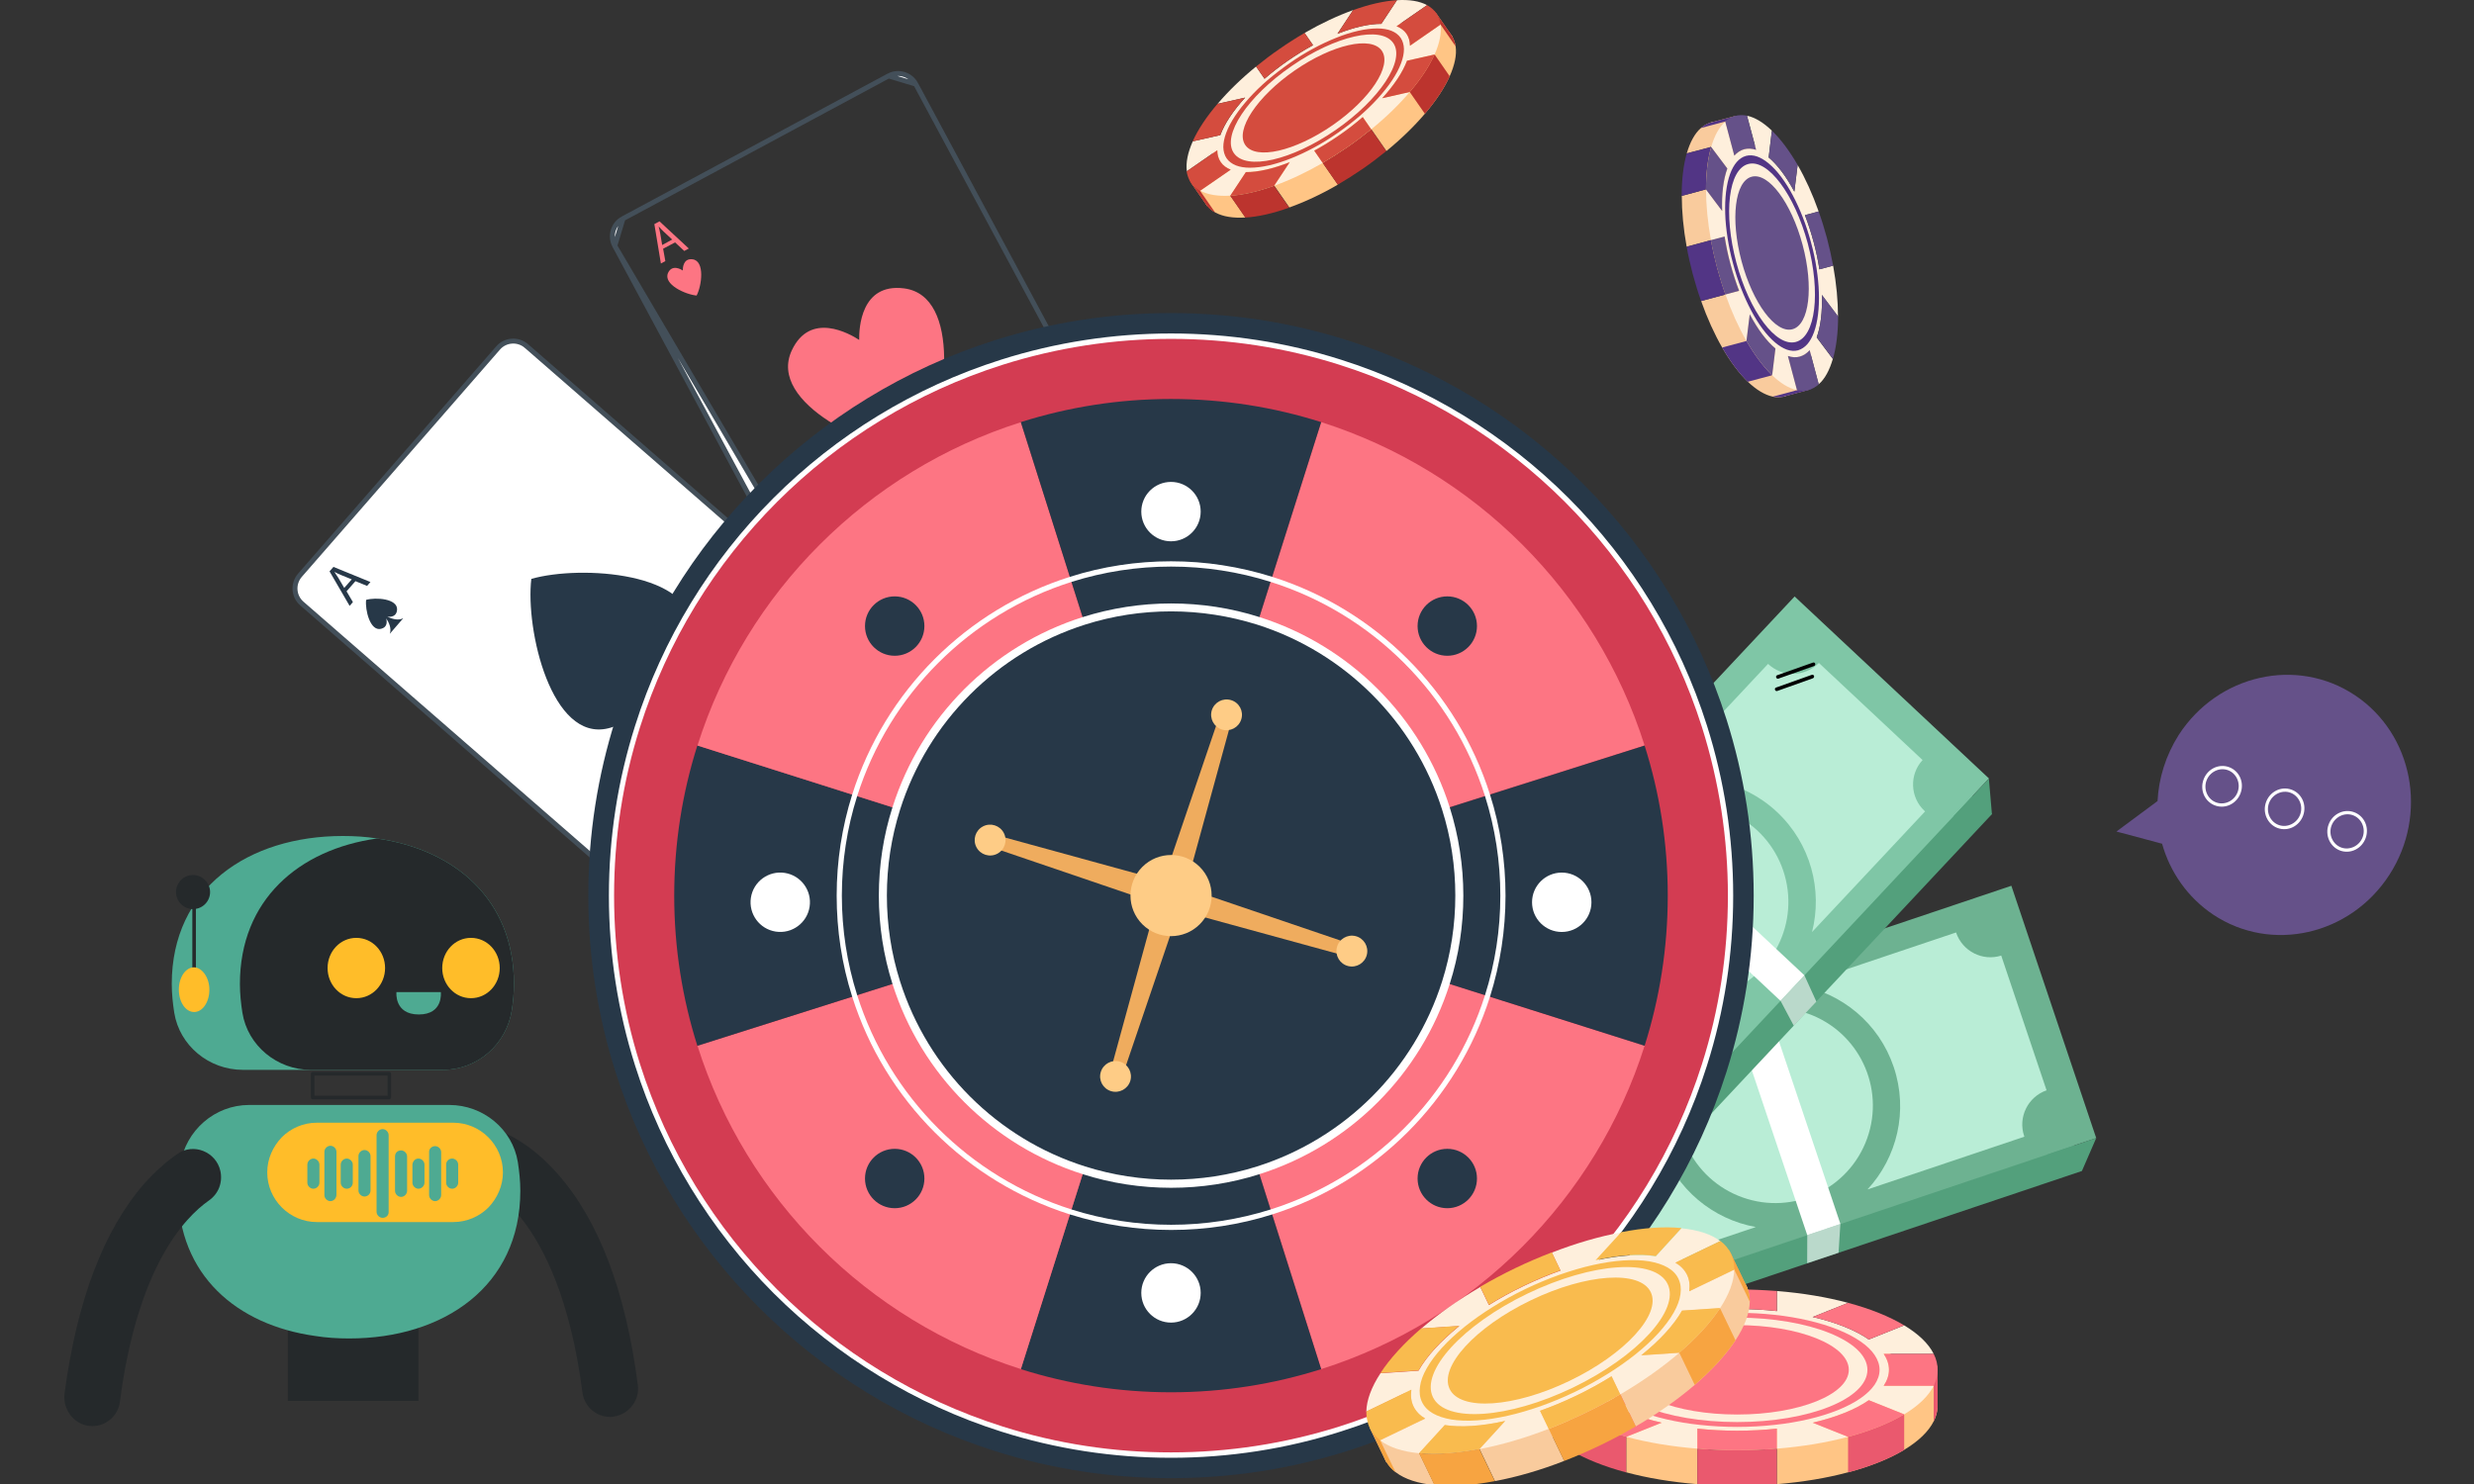 <svg width="500" height="300" viewBox="0 0 500 300" fill="none" xmlns="http://www.w3.org/2000/svg">
<rect x="0" y="0" width="500" height="300" fill="#333333" stroke="none"/>
<g clip-path="url(#clip0_1637_2017)">
<path d="M296.023 221.898L313.172 272.898L420.761 236.722L403.612 185.721L296.023 221.898Z" fill="#53A07C"/>
<path d="M374.42 242.52C382.12 234.82 382.12 222.336 374.42 214.637C366.72 206.937 354.237 206.937 346.537 214.637C338.837 222.336 338.837 234.82 346.537 242.52C354.237 250.219 366.72 250.219 374.42 242.52Z" fill="#B9EDD6"/>
<path d="M298.911 215.242L316.06 266.242L423.649 230.065L406.5 179.065L298.911 215.242Z" fill="#6DB291"/>
<path d="M377.362 230.116C381.02 219.86 375.672 208.579 365.415 204.92C355.159 201.262 343.878 206.61 340.22 216.867C336.561 227.123 341.909 238.403 352.166 242.062C362.422 245.721 373.703 240.372 377.362 230.116Z" fill="#B9EDD6"/>
<path d="M420.772 236.698L423.656 230.055L413.68 233.408L420.772 236.698Z" fill="#53A07C"/>
<path d="M298.906 215.227L296.022 221.891L302.409 225.651L298.906 215.227Z" fill="#53A07C"/>
<path d="M313.175 272.881L316.059 266.237L298.906 215.227L296.022 221.891L313.175 272.881Z" fill="#4B8C6B"/>
<path d="M348.102 198.687L365.25 249.688L371.952 247.434L354.803 196.434L348.102 198.687Z" fill="white"/>
<path opacity="0.6" d="M371.94 247.438L371.577 253.248L365.233 255.363L365.254 249.68L371.94 247.438Z" fill="white"/>
<path d="M306.916 239.492C306.959 239.492 307.023 239.492 307.066 239.471C307.258 239.407 307.365 239.193 307.301 239.001L299.269 215.097C299.205 214.905 298.991 214.798 298.799 214.862C298.607 214.926 298.5 215.14 298.564 215.332L306.596 239.236C306.639 239.385 306.767 239.492 306.916 239.492Z" fill="black"/>
<path d="M382.728 215.714C379.737 206.828 372.196 200.74 363.566 199.181L395.331 188.5V188.521C396.612 192.302 400.671 194.374 404.452 193.178L413.616 220.414C409.835 221.738 407.806 225.861 409.087 229.663C409.109 229.706 409.109 229.749 409.13 229.791L377.43 240.451C383.39 234 385.718 224.601 382.728 215.714Z" fill="#B9EDD6"/>
<path d="M354.851 248.053L328.363 256.961C327.06 253.137 322.916 251.065 319.071 252.368C319.049 252.39 319.007 252.39 318.985 252.411L309.864 225.282C313.688 223.979 315.717 219.835 314.435 216.011C314.414 215.926 314.371 215.841 314.35 215.755L340.987 206.805C335.049 213.256 332.721 222.655 335.711 231.562C338.68 240.427 346.221 246.494 354.851 248.053Z" fill="#B9EDD6"/>
<path d="M285.693 210.64L324.963 247.43L402.572 164.587L363.302 127.798L285.693 210.64Z" fill="#53A07C"/>
<path d="M351.818 204.722C362.161 201.314 367.783 190.168 364.376 179.826C360.969 169.483 349.822 163.861 339.48 167.268C329.137 170.675 323.515 181.822 326.922 192.164C330.33 202.507 341.476 208.129 351.818 204.722Z" fill="#B9EDD6"/>
<path d="M285.085 203.422L324.355 240.211L401.965 157.368L362.695 120.579L285.085 203.422Z" fill="#7FC6A6"/>
<path d="M346.13 201.533C356.742 199.094 363.369 188.515 360.931 177.902C358.493 167.29 347.913 160.663 337.301 163.101C326.688 165.539 320.062 176.119 322.5 186.731C324.938 197.344 335.517 203.971 346.13 201.533Z" fill="#B9EDD6"/>
<path d="M402.572 164.603L401.953 157.383L394.775 165.052L402.572 164.603Z" fill="#53A07C"/>
<path d="M285.085 203.445L285.704 210.665L293.117 210.964L285.085 203.445Z" fill="#53A07C"/>
<path d="M324.967 247.45L324.347 240.23L285.085 203.445L285.704 210.665L324.967 247.45Z" fill="#4B8C6B"/>
<path d="M320.572 165.539L359.842 202.328L364.676 197.168L325.406 160.379L320.572 165.539Z" fill="white"/>
<path opacity="0.6" d="M364.677 197.18L367.091 202.477L362.52 207.348L359.85 202.328L364.677 197.18Z" fill="white"/>
<path d="M303.627 221.025C303.669 221.003 303.712 220.982 303.755 220.939C303.904 220.79 303.883 220.555 303.733 220.427L285.341 203.188C285.192 203.038 284.957 203.06 284.829 203.209C284.679 203.359 284.7 203.594 284.85 203.722L303.242 220.961C303.349 221.046 303.498 221.067 303.627 221.025Z" fill="black"/>
<path d="M359.123 164.135C352.266 157.727 342.739 155.932 334.408 158.667L357.329 134.208L357.35 134.229C360.255 136.963 364.805 136.857 367.604 134.016L388.559 153.647C385.846 156.595 386.017 161.187 388.965 163.943C389.008 163.964 389.029 164.007 389.072 164.028L366.215 188.423C368.373 179.942 365.98 170.565 359.123 164.135Z" fill="#B9EDD6"/>
<path d="M349.895 205.83L330.777 226.23C327.829 223.475 323.194 223.624 320.417 226.572C320.395 226.594 320.374 226.615 320.353 226.636L299.461 207.069C302.195 204.121 302.046 199.486 299.098 196.73C299.034 196.666 298.97 196.602 298.884 196.538L318.088 176.031C315.909 184.533 318.302 193.911 325.159 200.319C332.037 206.792 341.564 208.565 349.895 205.83Z" fill="#B9EDD6"/>
<path d="M366.643 134.635C366.813 134.55 366.92 134.358 366.856 134.165C366.792 133.973 366.578 133.866 366.386 133.952L359.187 136.494C358.974 136.558 358.888 136.771 358.974 136.964C359.038 137.156 359.251 137.263 359.444 137.177L366.643 134.635Z" fill="black"/>
<path d="M366.408 137.112C366.578 137.026 366.685 136.834 366.621 136.642C366.557 136.45 366.343 136.343 366.151 136.428L358.952 138.992C358.739 139.056 358.653 139.269 358.739 139.462C358.803 139.654 359.016 139.761 359.209 139.675L366.408 137.112C366.386 137.112 366.386 137.112 366.408 137.112Z" fill="black"/>
<path d="M233.036 106.206L233.036 106.206L185.08 17.001L233.036 106.206ZM233.036 106.206C234.101 108.184 233.36 110.637 231.381 111.702L177.721 140.583L177.721 140.583M233.036 106.206L177.721 140.583M177.721 140.583C175.744 141.648 173.291 140.907 172.225 138.928L124.247 49.702L124.247 49.701M177.721 140.583L124.247 49.701M124.247 49.701C123.183 47.724 123.923 45.271 125.902 44.206L124.247 49.701ZM179.585 15.345L179.583 15.346L125.903 44.205L179.585 15.345ZM179.585 15.345C181.54 14.283 184.013 15.021 185.08 17.001L179.585 15.345Z" fill="white" stroke="#434F59"/>
<path d="M173.643 68.716C173.6 66.452 173.942 57.203 182.679 58.292C194.428 59.745 191.33 82.836 186.567 92.043C176.228 91.21 155.016 81.576 160.015 70.852C163.731 62.863 171.742 67.477 173.643 68.716Z" fill="#FD7583"/>
<path d="M137.991 54.682C137.991 54.191 138.055 52.182 139.956 52.417C142.498 52.738 141.836 57.736 140.789 59.744C138.546 59.552 133.954 57.48 135.022 55.152C135.833 53.422 137.585 54.404 137.991 54.682Z" fill="#FD7583"/>
<path d="M134.018 50.283L134.466 52.782L133.569 53.273L132.245 45.305L133.291 44.75L139.209 50.24L138.29 50.731L136.432 49.001L134.018 50.283ZM135.855 48.424L134.146 46.843C133.761 46.48 133.441 46.139 133.142 45.797L133.121 45.818C133.227 46.267 133.356 46.737 133.441 47.228L133.825 49.535L135.855 48.424Z" fill="#FD7583"/>
<path d="M218.651 100.056C219.057 100.334 220.766 101.381 221.62 99.672C222.774 97.365 218.224 95.165 215.981 94.93C214.892 96.895 214.101 101.893 216.643 102.278C218.523 102.534 218.651 100.548 218.651 100.056Z" fill="#FD7583"/>
<path d="M222.496 104.498L222.069 101.999L222.988 101.508L224.312 109.476L223.265 110.031L217.37 104.541L218.267 104.05L220.104 105.78L222.496 104.498ZM220.659 106.378L222.368 107.98C222.71 108.322 223.052 108.664 223.372 109.006L223.393 108.984C223.287 108.536 223.158 108.087 223.073 107.574L222.688 105.289L220.659 106.378Z" fill="#FD7583"/>
<path d="M182.778 136.487L182.779 136.488C184.469 137.95 184.643 140.518 183.176 142.213L143.146 188.159L143.145 188.161C141.683 189.85 139.116 190.025 137.421 188.559C137.421 188.559 137.421 188.559 137.421 188.558L61.013 122.019L61.011 122.018C59.322 120.556 59.148 117.989 60.613 116.294C60.613 116.294 60.614 116.294 60.614 116.293L100.665 70.347L100.666 70.345C102.128 68.656 104.695 68.481 106.39 69.947C106.39 69.947 106.391 69.947 106.391 69.948L182.778 136.487Z" fill="white" stroke="#434F59"/>
<path d="M107.38 117.027C106.163 127.323 111.439 150.03 122.931 147.232C129.767 145.566 129.276 139.649 128.357 136.252C131.07 140.354 134.253 146.847 132.053 152.38L139.123 144.263L146.194 136.145C140.917 139.136 133.89 136.722 129.468 134.565C132.907 134.971 139.166 134.672 139.7 127.451C140.618 115.681 117.356 114.165 107.38 117.027Z" fill="#273848"/>
<path d="M70.04 119.536L71.322 121.715L70.66 122.484L66.601 115.499L67.392 114.602L74.868 117.656L74.185 118.447L71.835 117.485L70.04 119.536ZM71.087 117.122L68.93 116.246C68.438 116.054 68.032 115.841 67.627 115.627L67.605 115.648C67.883 116.033 68.139 116.439 68.396 116.845L69.57 118.852L71.087 117.122Z" fill="#273848"/>
<path d="M73.992 121.268C73.757 123.254 74.783 127.655 77.004 127.121C78.329 126.8 78.222 125.647 78.051 125.006C78.585 125.796 79.183 127.057 78.777 128.125L80.144 126.544L81.512 124.963C80.486 125.54 79.119 125.07 78.265 124.664C78.927 124.75 80.144 124.686 80.251 123.297C80.422 120.99 75.915 120.712 73.992 121.268Z" fill="#273848"/>
<path d="M173.557 138.823L172.276 136.644L172.938 135.875L176.997 142.86L176.206 143.757L168.73 140.703L169.413 139.912L171.763 140.874L173.557 138.823ZM172.489 141.215L174.647 142.091C175.138 142.283 175.544 142.497 175.95 142.711L175.971 142.689C175.694 142.305 175.437 141.899 175.181 141.493L174.006 139.485L172.489 141.215Z" fill="#273848"/>
<path d="M169.606 137.099C169.841 135.113 168.815 130.712 166.594 131.246C165.269 131.567 165.376 132.72 165.547 133.361C165.013 132.571 164.415 131.31 164.821 130.242L163.454 131.823L162.086 133.404C163.112 132.827 164.479 133.297 165.333 133.703C164.671 133.617 163.454 133.681 163.347 135.07C163.176 137.356 167.683 137.655 169.606 137.099Z" fill="#273848"/>
<path d="M348.934 145.445C337.399 109.045 308.668 80.314 272.268 68.779C261.032 65.212 249.07 63.289 236.659 63.289C224.248 63.289 212.285 65.212 201.049 68.779C164.65 80.314 135.919 109.045 124.384 145.445C120.816 156.681 118.894 168.643 118.894 181.054C118.894 193.465 120.816 205.427 124.384 216.663C135.919 253.063 164.65 281.794 201.049 293.329C212.285 296.896 224.248 298.819 236.659 298.819C249.07 298.819 261.032 296.896 272.268 293.329C308.668 281.794 337.399 253.063 348.934 216.663C352.501 205.427 354.424 193.465 354.424 181.054C354.424 168.643 352.501 156.681 348.934 145.445Z" fill="#273848"/>
<path d="M344.491 146.862C333.426 111.915 305.827 84.294 270.858 73.229C260.071 69.812 248.578 67.953 236.659 67.953C224.739 67.953 213.247 69.79 202.459 73.229C167.512 84.294 139.892 111.893 128.827 146.862C125.409 157.649 123.551 169.142 123.551 181.061C123.551 192.981 125.388 204.473 128.827 215.261C139.892 250.208 167.512 277.828 202.459 288.893C213.247 292.311 224.739 294.17 236.659 294.17C248.578 294.17 260.071 292.332 270.858 288.893C305.827 277.828 333.426 250.208 344.491 215.261C347.909 204.473 349.767 192.981 349.767 181.061C349.767 169.142 347.93 157.649 344.491 146.862ZM290.596 198.172C285.064 215.645 271.264 229.466 253.769 234.999C248.365 236.708 242.619 237.626 236.659 237.626C230.699 237.626 224.953 236.708 219.57 234.999C202.096 229.466 188.275 215.667 182.743 198.172C181.034 192.767 180.115 187.043 180.115 181.083C180.115 175.123 181.034 169.377 182.743 163.972C188.275 146.499 202.075 132.678 219.57 127.145C224.974 125.436 230.699 124.518 236.659 124.518C242.619 124.518 248.365 125.436 253.769 127.145C271.243 132.678 285.064 146.477 290.596 163.972C292.305 169.377 293.224 175.102 293.224 181.083C293.224 187.021 292.305 192.767 290.596 198.172Z" fill="#D33C52"/>
<path d="M332.379 150.702L291.536 163.647C285.896 145.853 271.862 131.818 254.068 126.179L267.013 85.336C298.051 95.183 322.553 119.685 332.379 150.702Z" fill="#FD7583"/>
<path d="M332.379 211.406C322.553 242.444 298.051 266.945 267.013 276.772L254.068 235.929C271.862 230.289 285.896 216.255 291.536 198.461L332.379 211.406Z" fill="#FD7583"/>
<path d="M267.013 276.78C257.443 279.814 247.233 281.458 236.659 281.458C226.085 281.458 215.874 279.814 206.304 276.78L219.249 235.938C224.739 237.689 230.592 238.608 236.659 238.608C242.725 238.608 248.578 237.668 254.068 235.938L267.013 276.78Z" fill="#273848"/>
<path d="M219.271 235.929L206.326 276.772C175.288 266.945 150.786 242.444 140.96 211.406L181.803 198.461C187.442 216.255 201.477 230.289 219.271 235.929Z" fill="#FD7583"/>
<path d="M179.111 181.058C179.111 187.124 180.051 192.977 181.781 198.467L140.939 211.412C137.905 201.842 136.26 191.631 136.26 181.058C136.26 170.484 137.905 160.273 140.939 150.703L181.781 163.648C180.051 169.159 179.111 174.991 179.111 181.058Z" fill="#273848"/>
<path d="M219.271 126.194C201.477 131.834 187.442 145.868 181.803 163.662L140.96 150.717C150.786 119.679 175.288 95.178 206.326 85.352L219.271 126.194Z" fill="#FD7583"/>
<path d="M267.013 85.334L254.068 126.177C248.578 124.426 242.725 123.507 236.659 123.507C230.592 123.507 224.739 124.447 219.249 126.177L206.304 85.334C215.874 82.301 226.085 80.656 236.659 80.656C247.233 80.656 257.443 82.301 267.013 85.334Z" fill="#273848"/>
<path d="M337.057 181.052C337.057 191.626 335.412 201.836 332.379 211.406L291.536 198.461C293.266 192.971 294.206 187.14 294.206 181.073C294.206 175.007 293.266 169.154 291.536 163.664L332.379 150.719C335.412 160.267 337.057 170.478 337.057 181.052Z" fill="#273848"/>
<path d="M236.659 109.427C239.974 109.427 242.661 106.74 242.661 103.424C242.661 100.109 239.974 97.422 236.659 97.422C233.344 97.422 230.656 100.109 230.656 103.424C230.656 106.74 233.344 109.427 236.659 109.427Z" fill="white"/>
<path d="M236.659 267.372C239.974 267.372 242.661 264.685 242.661 261.37C242.661 258.055 239.974 255.367 236.659 255.367C233.344 255.367 230.656 258.055 230.656 261.37C230.656 264.685 233.344 267.372 236.659 267.372Z" fill="white"/>
<path d="M315.632 188.404C318.947 188.404 321.634 185.716 321.634 182.401C321.634 179.086 318.947 176.398 315.632 176.398C312.317 176.398 309.629 179.086 309.629 182.401C309.629 185.716 312.317 188.404 315.632 188.404Z" fill="white"/>
<path d="M163.622 183.309C164.127 180.033 161.88 176.968 158.603 176.463C155.327 175.958 152.262 178.205 151.758 181.482C151.253 184.758 153.5 187.823 156.776 188.328C160.053 188.832 163.118 186.585 163.622 183.309Z" fill="white"/>
<path d="M292.497 132.568C295.812 132.568 298.5 129.88 298.5 126.565C298.5 123.25 295.812 120.562 292.497 120.562C289.182 120.562 286.495 123.25 286.495 126.565C286.495 129.88 289.182 132.568 292.497 132.568Z" fill="#273848"/>
<path d="M180.82 244.247C184.135 244.247 186.823 241.56 186.823 238.245C186.823 234.93 184.135 232.242 180.82 232.242C177.505 232.242 174.818 234.93 174.818 238.245C174.818 241.56 177.505 244.247 180.82 244.247Z" fill="#273848"/>
<path d="M292.497 244.247C295.812 244.247 298.5 241.56 298.5 238.245C298.5 234.93 295.812 232.242 292.497 232.242C289.182 232.242 286.495 234.93 286.495 238.245C286.495 241.56 289.182 244.247 292.497 244.247Z" fill="#273848"/>
<path d="M180.82 132.568C184.135 132.568 186.823 129.88 186.823 126.565C186.823 123.25 184.135 120.562 180.82 120.562C177.505 120.562 174.818 123.25 174.818 126.565C174.818 129.88 177.505 132.568 180.82 132.568Z" fill="#273848"/>
<path d="M236.68 294.699C224.953 294.699 213.396 292.926 202.331 289.401C185.093 283.932 169.2 274.256 156.34 261.418C143.481 248.558 133.804 232.665 128.357 215.427C124.854 204.362 123.059 192.805 123.059 181.078C123.059 169.35 124.832 157.794 128.357 146.707C139.465 111.525 167.128 83.862 202.31 72.712C213.375 69.208 224.931 67.414 236.659 67.414C248.386 67.414 259.943 69.187 271.008 72.712C306.19 83.862 333.853 111.504 344.982 146.686C348.485 157.751 350.28 169.308 350.28 181.056C350.28 192.784 348.507 204.34 344.982 215.405C333.832 250.587 306.19 278.25 271.008 289.38C259.964 292.904 248.408 294.699 236.68 294.699ZM236.68 68.504C225.06 68.504 213.61 70.276 202.652 73.737C167.79 84.781 140.383 112.166 129.34 147.028C125.858 157.986 124.106 169.436 124.106 181.056C124.106 192.677 125.879 204.127 129.34 215.085C140.383 249.947 167.769 277.332 202.63 288.376C213.589 291.858 225.038 293.609 236.659 293.609C248.279 293.609 259.729 291.836 270.687 288.376C305.549 277.332 332.934 249.947 343.978 215.085C347.46 204.127 349.212 192.677 349.212 181.056C349.212 169.436 347.439 157.986 343.978 147.028C332.934 112.187 305.549 84.781 270.687 73.737C259.729 70.255 248.279 68.504 236.68 68.504Z" fill="white"/>
<path d="M236.68 248.643C229.695 248.643 222.838 247.575 216.237 245.503C195.303 238.881 178.855 222.433 172.233 201.499C170.14 194.919 169.093 188.041 169.093 181.056C169.093 174.071 170.161 167.192 172.233 160.613C178.855 139.679 195.303 123.231 216.237 116.609C222.817 114.515 229.695 113.469 236.68 113.469C243.665 113.469 250.522 114.537 257.123 116.609C278.057 123.231 294.505 139.679 301.127 160.613C303.221 167.192 304.267 174.071 304.267 181.056C304.267 188.041 303.199 194.898 301.127 201.499C294.505 222.433 278.057 238.881 257.123 245.503C250.522 247.596 243.644 248.643 236.68 248.643ZM236.68 114.537C229.823 114.537 223.052 115.584 216.558 117.634C195.966 124.149 179.774 140.341 173.237 160.934C171.186 167.406 170.14 174.178 170.14 181.056C170.14 187.913 171.186 194.685 173.237 201.178C179.752 221.771 195.944 237.963 216.558 244.499C223.03 246.55 229.802 247.597 236.68 247.597C243.537 247.597 250.309 246.55 256.803 244.499C277.395 237.984 293.587 221.792 300.123 201.178C302.174 194.706 303.221 187.934 303.221 181.056C303.221 174.178 302.174 167.427 300.123 160.934C293.608 140.341 277.416 124.149 256.803 117.634C250.309 115.584 243.537 114.537 236.68 114.537Z" fill="white"/>
<path d="M294.932 181.055C294.932 187.186 293.993 193.103 292.22 198.678C286.516 216.686 272.289 230.912 254.282 236.616C248.728 238.389 242.811 239.329 236.659 239.329C230.528 239.329 224.611 238.389 219.036 236.616C201.028 230.912 186.801 216.686 181.098 198.678C179.325 193.124 178.385 187.207 178.385 181.055C178.385 174.903 179.325 168.986 181.098 163.432C186.801 145.424 201.028 131.198 219.036 125.494C224.59 123.743 230.507 122.781 236.659 122.781C242.789 122.781 248.706 123.721 254.282 125.494C272.289 131.198 286.516 145.424 292.22 163.432C293.993 169.007 294.932 174.924 294.932 181.055Z" fill="#273848"/>
<path d="M238.731 182.758L234.01 181.305L246.998 143.133L249.39 143.859L238.731 182.758Z" fill="#EFAC5E"/>
<path d="M250.864 145.418C250.351 147.063 248.621 147.982 246.976 147.491C245.331 146.978 244.413 145.248 244.904 143.603C245.417 141.958 247.147 141.039 248.792 141.531C250.458 142.022 251.377 143.774 250.864 145.418Z" fill="#FECC86"/>
<path d="M234.608 179.336L239.329 180.789L226.341 218.983L223.949 218.256L234.608 179.336Z" fill="#EFAC5E"/>
<path d="M222.475 216.697C222.987 215.052 224.718 214.133 226.363 214.624C228.007 215.116 228.926 216.867 228.435 218.512C227.922 220.157 226.192 221.076 224.547 220.584C222.881 220.072 221.962 218.341 222.475 216.697Z" fill="#FECC86"/>
<path d="M234.971 183.119L236.402 178.398L274.596 191.386L273.87 193.779L234.971 183.119Z" fill="#EFAC5E"/>
<path d="M276.24 193.023C276.657 191.352 275.64 189.659 273.969 189.242C272.298 188.825 270.605 189.842 270.188 191.513C269.771 193.184 270.788 194.877 272.459 195.294C274.13 195.711 275.823 194.694 276.24 193.023Z" fill="#FECC86"/>
<path d="M238.389 178.993L236.936 183.714L198.742 170.705L199.469 168.312L238.389 178.993Z" fill="#EFAC5E"/>
<path d="M201.533 172.598C203.064 171.808 203.665 169.927 202.875 168.397C202.086 166.866 200.205 166.265 198.674 167.055C197.143 167.844 196.543 169.725 197.332 171.256C198.122 172.787 200.003 173.388 201.533 172.598Z" fill="#FECC86"/>
<path d="M242.471 186.847C245.674 183.644 245.674 178.45 242.471 175.247C239.267 172.043 234.074 172.043 230.87 175.247C227.667 178.45 227.667 183.644 230.87 186.847C234.074 190.05 239.267 190.05 242.471 186.847Z" fill="#FECC86"/>
<path d="M236.68 240.12C230.592 240.12 224.568 239.202 218.822 237.365C200.537 231.576 186.161 217.2 180.372 198.914C178.556 193.168 177.616 187.144 177.616 181.056C177.616 174.947 178.535 168.944 180.372 163.198C186.161 144.913 200.537 130.537 218.822 124.748C224.568 122.932 230.592 121.992 236.68 121.992C242.768 121.992 248.792 122.911 254.538 124.748C272.824 130.537 287.2 144.913 292.989 163.198C294.804 168.944 295.744 174.968 295.744 181.056C295.744 187.144 294.826 193.168 292.989 198.914C287.2 217.2 272.824 231.576 254.538 237.365C248.771 239.202 242.768 240.12 236.68 240.12ZM236.68 123.594C230.742 123.594 224.91 124.491 219.313 126.264C201.519 131.904 187.528 145.896 181.91 163.668C180.137 169.265 179.24 175.118 179.24 181.035C179.24 186.973 180.137 192.805 181.91 198.402C187.549 216.196 201.519 230.187 219.313 235.805C224.91 237.578 230.763 238.476 236.68 238.476C242.619 238.476 248.45 237.578 254.047 235.805C271.841 230.166 285.811 216.196 291.451 198.402C293.224 192.805 294.121 186.952 294.121 181.035C294.121 175.096 293.224 169.265 291.451 163.668C285.811 145.874 271.82 131.904 254.047 126.264C248.45 124.513 242.597 123.594 236.68 123.594Z" fill="white"/>
<path d="M391.571 276.922H310.569V284.697H391.571V276.922Z" fill="#FFC585"/>
<path d="M391.592 284.12C391.592 284.29 391.592 284.483 391.571 284.654V284.675C391.507 285.572 391.229 286.469 390.802 287.324C389.755 289.417 387.705 291.361 384.842 293.091C381.852 294.886 377.985 296.445 373.478 297.641C369.184 298.795 364.335 299.606 359.102 300.034V292.835C356.517 293.049 353.826 293.155 351.07 293.155C348.314 293.155 345.644 293.049 343.038 292.835V300.034C337.805 299.606 332.934 298.795 328.662 297.641V290.442C324.219 289.268 320.395 287.73 317.426 285.957H317.319V293.113C314.457 291.382 312.406 289.438 311.359 287.345C310.932 286.491 310.676 285.593 310.59 284.696C310.569 284.504 310.569 284.333 310.569 284.141C310.569 283.03 310.847 281.962 311.359 280.915C311.423 280.787 311.487 280.659 311.573 280.531C311.637 280.403 311.722 280.274 311.808 280.146C312.513 279.014 313.517 277.946 314.777 276.921C315.546 276.301 316.401 275.703 317.34 275.148C318.174 274.656 319.071 274.165 320.032 273.717C321.762 272.883 323.685 272.136 325.778 271.452C326.718 271.153 327.679 270.875 328.683 270.598C329.559 270.363 330.456 270.149 331.375 269.936C334.964 269.124 338.894 268.547 343.06 268.205C345.281 268.034 347.588 267.928 349.917 267.906C350.301 267.906 350.686 267.906 351.07 267.906C351.455 267.906 351.839 267.906 352.224 267.906C354.573 267.928 356.859 268.034 359.081 268.205C363.246 268.547 367.176 269.124 370.765 269.936C371.684 270.149 372.581 270.363 373.457 270.598C374.461 270.875 375.422 271.153 376.362 271.452C378.477 272.136 380.399 272.883 382.129 273.717C383.091 274.186 383.988 274.656 384.821 275.148C385.761 275.703 386.615 276.301 387.384 276.921C388.645 277.946 389.649 279.014 390.354 280.146C390.439 280.274 390.503 280.403 390.588 280.531C390.653 280.659 390.738 280.787 390.802 280.915C391.251 281.791 391.507 282.688 391.571 283.607C391.592 283.756 391.592 283.949 391.592 284.12Z" fill="#FFC585"/>
<path d="M328.662 290.46V297.659C324.176 296.463 320.31 294.904 317.319 293.109V285.953H317.426C320.395 287.726 324.219 289.264 328.662 290.46Z" fill="#EA596E"/>
<path d="M328.662 285.953V290.439C324.219 289.264 320.395 287.726 317.426 285.953H328.662Z" fill="#FFC585"/>
<path d="M359.102 292.859V300.058C356.517 300.272 353.826 300.379 351.07 300.379C348.314 300.379 345.644 300.272 343.038 300.058V292.859C345.623 293.073 348.314 293.18 351.07 293.18C353.826 293.18 356.517 293.052 359.102 292.859Z" fill="#EA596E"/>
<path d="M359.102 285.953V292.831C356.517 293.045 353.826 293.152 351.07 293.152C348.314 293.152 345.644 293.045 343.038 292.831V285.953H359.102Z" fill="#FFC585"/>
<path d="M311.359 276.133V287.348C310.932 286.493 310.676 285.596 310.59 284.699H310.569V276.923C310.569 276.645 310.59 276.389 310.612 276.133H311.359Z" fill="#EA596E"/>
<path d="M373.499 290.46V297.659C377.985 296.463 381.852 294.904 384.842 293.109V285.953H384.735C381.766 287.726 377.943 289.264 373.499 290.46Z" fill="#EA596E"/>
<path d="M390.802 276.133V287.348C391.229 286.493 391.486 285.596 391.571 284.699H391.592V276.923C391.592 276.645 391.571 276.389 391.55 276.133H390.802Z" fill="#EA596E"/>
<path d="M380.698 280.145H390.802C389.755 282.239 387.705 284.183 384.842 285.913L377.686 283.051C374.973 284.952 371.043 286.511 366.343 287.601L373.499 290.463C369.206 291.617 364.335 292.428 359.123 292.855V288.797C356.56 289.075 353.868 289.224 351.091 289.224C348.314 289.224 345.623 289.075 343.059 288.797V292.855C337.826 292.428 332.977 291.617 328.683 290.463L335.839 287.601C331.118 286.511 327.188 284.93 324.496 283.051L317.34 285.913C314.478 284.183 312.427 282.239 311.381 280.145H321.485C320.801 279.12 320.416 278.031 320.416 276.92C320.416 275.809 320.78 274.72 321.485 273.694H311.381C312.427 271.601 314.478 269.657 317.34 267.927L324.496 270.789C327.209 268.888 331.14 267.329 335.839 266.239L328.683 263.377C332.977 262.223 337.847 261.412 343.059 260.984V265.043C345.623 264.765 348.314 264.616 351.091 264.616C353.868 264.616 356.56 264.765 359.123 265.043V260.984C364.357 261.412 369.206 262.223 373.499 263.377L366.343 266.239C371.064 267.329 374.995 268.909 377.686 270.789L384.842 267.927C387.705 269.657 389.755 271.601 390.802 273.694H380.698C381.382 274.72 381.766 275.809 381.766 276.92C381.766 278.031 381.382 279.12 380.698 280.145Z" fill="#FEEFDC"/>
<path d="M378.861 273.914C378.22 272.953 377.259 272.034 376.041 271.201C373.499 269.428 369.825 267.954 365.404 266.929C363.289 266.437 361.024 266.053 358.611 265.796C356.218 265.54 353.698 265.391 351.091 265.391C348.485 265.391 345.965 265.54 343.572 265.796C341.18 266.053 338.894 266.437 336.779 266.929C332.358 267.954 328.683 269.428 326.141 271.201C324.924 272.055 323.984 272.953 323.322 273.914C322.681 274.875 322.318 275.879 322.318 276.926C322.318 277.972 322.66 278.976 323.322 279.938C323.963 280.899 324.924 281.817 326.141 282.651C328.683 284.424 332.358 285.897 336.779 286.923C338.894 287.414 341.158 287.799 343.572 288.055C345.965 288.311 348.485 288.461 351.091 288.461C353.698 288.461 356.218 288.311 358.611 288.055C361.003 287.799 363.289 287.414 365.404 286.923C369.825 285.897 373.499 284.424 376.041 282.651C377.259 281.796 378.199 280.899 378.861 279.938C379.502 278.976 379.865 277.972 379.865 276.926C379.865 275.879 379.502 274.875 378.861 273.914ZM351.091 287.478C336.544 287.478 324.774 282.757 324.774 276.926C324.774 271.094 336.566 266.373 351.091 266.373C365.617 266.373 377.409 271.094 377.409 276.926C377.409 282.757 365.617 287.478 351.091 287.478Z" fill="#FD7583"/>
<path d="M351.091 285.954C363.55 285.954 373.649 281.909 373.649 276.919C373.649 271.928 363.55 267.883 351.091 267.883C338.633 267.883 328.534 271.928 328.534 276.919C328.534 281.909 338.633 285.954 351.091 285.954Z" fill="#FD7583"/>
<path d="M359.102 260.984V265.043C356.539 264.765 353.847 264.616 351.07 264.616C348.293 264.616 345.602 264.765 343.038 265.043V260.984C345.623 260.771 348.314 260.664 351.07 260.664C353.826 260.664 356.517 260.792 359.102 260.984Z" fill="#FD7583"/>
<path d="M359.102 288.797V292.856C356.517 293.069 353.826 293.176 351.07 293.176C348.314 293.176 345.644 293.069 343.038 292.856V288.797C345.602 289.075 348.293 289.224 351.07 289.224C353.868 289.224 356.56 289.075 359.102 288.797Z" fill="#FD7583"/>
<path d="M384.842 267.925L377.686 270.787C374.973 268.886 371.043 267.327 366.343 266.237L373.499 263.375C377.985 264.571 381.852 266.131 384.842 267.925Z" fill="#FD7583"/>
<path d="M335.818 287.605L328.662 290.467C324.219 289.292 320.395 287.754 317.426 285.981C317.383 285.96 317.362 285.938 317.319 285.917L324.475 283.055C327.188 284.934 331.097 286.515 335.818 287.605Z" fill="#FD7583"/>
<path d="M335.818 266.237C331.097 267.327 327.167 268.908 324.475 270.787L317.319 267.925C320.31 266.131 324.176 264.571 328.662 263.375L335.818 266.237Z" fill="#FD7583"/>
<path d="M384.842 285.917C381.852 287.711 377.985 289.271 373.499 290.467L366.343 287.605C371.064 286.515 374.995 284.934 377.686 283.055L384.842 285.917Z" fill="#FD7583"/>
<path d="M391.593 276.921C391.593 278.032 391.315 279.1 390.802 280.146H380.698C381.382 279.121 381.766 278.032 381.766 276.921C381.766 275.81 381.403 274.721 380.698 273.695H390.802C391.336 274.742 391.593 275.81 391.593 276.921Z" fill="#FD7583"/>
<path d="M320.417 276.921C320.417 278.032 320.78 279.121 321.485 280.146H311.381C310.868 279.1 310.59 278.032 310.59 276.921C310.59 276.643 310.612 276.387 310.633 276.131C310.74 275.297 310.996 274.486 311.381 273.695H321.485C320.78 274.721 320.417 275.81 320.417 276.921Z" fill="#FD7583"/>
<path d="M349.761 253.431L276.794 288.594L280.17 295.598L353.136 260.435L349.761 253.431Z" fill="#FFC585"/>
<path d="M352.95 259.893C353.035 260.064 353.099 260.214 353.163 260.385V260.406C353.484 261.261 353.633 262.158 353.633 263.14C353.591 265.49 352.587 268.139 350.771 270.916C348.848 273.842 346.05 276.918 342.526 279.952C339.15 282.857 335.134 285.698 330.606 288.347L327.487 281.853C325.244 283.177 322.873 284.438 320.395 285.634C317.917 286.83 315.461 287.898 313.026 288.838L316.144 295.332C311.253 297.233 306.51 298.6 302.153 299.412C302.153 299.412 302.153 299.412 302.131 299.412L299.013 292.918C294.505 293.772 290.383 294.072 286.943 293.751L286.858 293.794L289.955 300.224C286.644 299.903 283.931 299.049 282.073 297.618C281.304 297.019 280.684 296.336 280.236 295.567C280.129 295.417 280.044 295.246 279.958 295.076C279.488 294.072 279.253 293.003 279.275 291.829C279.275 291.679 279.275 291.53 279.296 291.401C279.296 291.252 279.317 291.102 279.339 290.953C279.488 289.628 279.915 288.24 280.62 286.766C281.048 285.869 281.539 284.972 282.158 284.053C282.692 283.241 283.291 282.43 283.953 281.597C285.149 280.101 286.559 278.585 288.161 277.068C288.866 276.384 289.614 275.722 290.404 275.039C291.087 274.44 291.814 273.864 292.54 273.266C295.424 270.98 298.713 268.737 302.302 266.644C304.225 265.511 306.254 264.422 308.347 263.375C308.689 263.204 309.031 263.034 309.394 262.863C309.736 262.692 310.099 262.521 310.441 262.371C312.556 261.367 314.67 260.47 316.764 259.658C320.652 258.142 324.454 256.988 328.043 256.155C328.961 255.942 329.858 255.749 330.755 255.578C331.781 255.386 332.763 255.215 333.725 255.087C333.725 255.087 333.725 255.087 333.746 255.087C335.946 254.788 337.997 254.617 339.919 254.617C340.988 254.617 341.991 254.66 342.953 254.745C344.042 254.852 345.089 255.002 346.029 255.237C347.61 255.6 348.977 256.134 350.087 256.839C350.216 256.924 350.344 257.01 350.451 257.095C350.579 257.181 350.686 257.266 350.792 257.351C351.561 257.95 352.181 258.633 352.651 259.445C352.779 259.573 352.864 259.744 352.95 259.893Z" fill="#F9CB9D"/>
<path d="M298.991 292.922L302.11 299.416C297.539 300.292 293.394 300.569 289.913 300.249L286.815 293.819L286.901 293.776C290.361 294.075 294.484 293.776 298.991 292.922Z" fill="#F7A441"/>
<path d="M297.047 288.891L298.991 292.928C294.484 293.782 290.361 294.081 286.922 293.761L297.047 288.891Z" fill="#FFC585"/>
<path d="M327.466 281.859L330.585 288.353C328.342 289.678 325.97 290.938 323.493 292.134C321.015 293.33 318.558 294.398 316.123 295.338L313.004 288.845C315.439 287.905 317.896 286.837 320.374 285.64C322.852 284.444 325.223 283.184 327.466 281.859Z" fill="#F7A441"/>
<path d="M324.475 275.672L327.466 281.867C325.223 283.191 322.852 284.451 320.374 285.648C317.896 286.844 315.439 287.912 313.004 288.852L310.014 282.657L324.475 275.672Z" fill="#FFC585"/>
<path d="M277.181 287.539L282.052 297.643C281.283 297.045 280.663 296.361 280.215 295.592L280.193 295.614L276.818 288.607C276.711 288.372 276.604 288.116 276.519 287.881L277.181 287.539Z" fill="#F7A441"/>
<path d="M339.385 273.466L342.504 279.96C346.029 276.927 348.827 273.851 350.75 270.945L347.652 264.516L347.567 264.558C345.666 267.421 342.889 270.475 339.385 273.466Z" fill="#F7A441"/>
<path d="M348.763 253.043L353.633 263.147C353.655 262.185 353.505 261.267 353.164 260.412L353.185 260.391L349.81 253.385C349.703 253.15 349.553 252.915 349.425 252.68L348.763 253.043Z" fill="#F7A441"/>
<path d="M341.393 261.057L350.493 256.678C350.451 259.028 349.447 261.677 347.631 264.454L339.941 264.967C338.317 267.85 335.455 270.969 331.695 274.002L339.385 273.49C336.01 276.373 331.994 279.236 327.466 281.885L325.714 278.232C323.535 279.599 321.164 280.902 318.665 282.098C316.166 283.295 313.666 284.341 311.253 285.196L313.004 288.848C308.112 290.75 303.37 292.117 299.013 292.95L304.203 287.268C299.482 288.336 295.253 288.613 292.006 288.101L286.815 293.783C283.504 293.463 280.791 292.608 278.933 291.177L288.033 286.798C286.965 286.178 286.174 285.367 285.683 284.363C285.192 283.359 285.064 282.226 285.234 281.009L276.135 285.388C276.177 283.038 277.181 280.389 278.997 277.612L286.687 277.1C288.31 274.216 291.173 271.097 294.932 268.064L287.242 268.577C290.617 265.693 294.633 262.83 299.162 260.182L300.914 263.834C303.093 262.467 305.464 261.164 307.963 259.968C310.462 258.772 312.961 257.725 315.375 256.871L313.624 253.218C318.515 251.317 323.258 249.949 327.615 249.138L322.425 254.82C327.145 253.752 331.375 253.474 334.622 253.987L339.813 248.305C343.124 248.625 345.837 249.48 347.695 250.911L338.595 255.29C339.663 255.909 340.453 256.721 340.945 257.725C341.436 258.729 341.564 259.818 341.393 261.057Z" fill="#FEEFDC"/>
<path d="M337.014 256.223C336.01 255.647 334.75 255.241 333.297 254.984C330.243 254.493 326.27 254.749 321.848 255.753C319.733 256.223 317.533 256.885 315.247 257.676C312.983 258.488 310.633 259.449 308.283 260.581C305.934 261.713 303.733 262.931 301.683 264.212C299.632 265.494 297.752 266.819 296.065 268.164C292.519 271.005 289.849 273.932 288.332 276.623C287.606 277.905 287.136 279.144 286.986 280.298C286.815 281.451 286.943 282.498 287.392 283.438C287.841 284.378 288.588 285.147 289.592 285.723C290.596 286.3 291.856 286.706 293.309 286.962C296.364 287.454 300.337 287.197 304.759 286.193C306.873 285.723 309.074 285.061 311.359 284.271C313.624 283.459 315.973 282.498 318.323 281.366C320.673 280.233 322.873 279.016 324.924 277.734C326.974 276.452 328.854 275.128 330.542 273.782C334.088 270.941 336.758 268.015 338.275 265.323C339.001 264.042 339.471 262.803 339.62 261.649C339.791 260.496 339.663 259.449 339.215 258.509C338.787 257.569 338.018 256.8 337.014 256.223ZM317.896 280.511C304.801 286.813 292.134 287.689 289.592 282.434C287.072 277.179 295.616 267.801 308.732 261.5C321.848 255.198 334.494 254.322 337.036 259.577C339.556 264.832 330.99 274.188 317.896 280.511Z" fill="#F9BB4E"/>
<path d="M317.222 279.143C328.444 273.735 335.786 265.707 333.619 261.211C331.453 256.716 320.599 257.456 309.377 262.864C298.155 268.272 290.813 276.3 292.98 280.796C295.146 285.291 306 284.551 317.222 279.143Z" fill="#F9BB4E"/>
<path d="M313.624 253.172L315.375 256.825C312.94 257.679 310.462 258.726 307.963 259.922C305.464 261.118 303.093 262.421 300.914 263.788L299.162 260.136C301.405 258.811 303.776 257.551 306.254 256.355C308.732 255.158 311.21 254.112 313.624 253.172Z" fill="#F9BB4E"/>
<path d="M325.693 278.211L327.444 281.864C325.202 283.188 322.83 284.448 320.352 285.645C317.875 286.841 315.418 287.909 312.983 288.849L311.231 285.196C313.666 284.342 316.144 283.295 318.644 282.099C321.164 280.881 323.514 279.578 325.693 278.211Z" fill="#F9BB4E"/>
<path d="M339.834 248.259L334.643 253.941C331.375 253.407 327.167 253.706 322.446 254.774L327.637 249.092C332.208 248.195 336.352 247.917 339.834 248.259Z" fill="#F9BB4E"/>
<path d="M304.203 287.242L299.013 292.924C299.013 292.924 299.012 292.924 298.991 292.924C294.484 293.779 290.361 294.078 286.922 293.757C286.879 293.757 286.837 293.757 286.794 293.757L291.985 288.075C295.253 288.588 299.482 288.31 304.203 287.242Z" fill="#F9BB4E"/>
<path d="M294.932 268.023C291.152 271.057 288.31 274.176 286.687 277.059L278.997 277.572C280.898 274.645 283.718 271.569 287.242 268.536L294.932 268.023Z" fill="#F9BB4E"/>
<path d="M347.631 264.422C345.73 267.348 342.91 270.424 339.385 273.458L331.695 273.97C335.476 270.937 338.317 267.818 339.941 264.935L347.631 264.422Z" fill="#F9BB4E"/>
<path d="M349.81 253.409C350.28 254.392 350.515 255.481 350.493 256.656L341.393 261.035C341.564 259.818 341.436 258.685 340.945 257.681C340.453 256.677 339.663 255.866 338.595 255.246L347.695 250.867C348.635 251.572 349.34 252.427 349.81 253.409Z" fill="#F9BB4E"/>
<path d="M285.683 284.318C286.174 285.322 286.965 286.134 288.033 286.754L278.933 291.133C278.014 290.428 277.288 289.573 276.818 288.569C276.711 288.334 276.604 288.078 276.519 287.843C276.263 287.053 276.135 286.219 276.135 285.322L285.234 280.922C285.064 282.182 285.192 283.314 285.683 284.318Z" fill="#F9BB4E"/>
<path d="M290.256 2.674L240.71 36.938L243.99 41.681L293.537 7.417L290.256 2.674Z" fill="#FFC585"/>
<path d="M293.309 7.058C293.395 7.165 293.459 7.272 293.523 7.4V7.421C293.865 7.998 294.078 8.66 294.185 9.365C294.441 11.095 293.993 13.146 292.989 15.41C291.921 17.781 290.212 20.366 287.969 22.994C285.833 25.514 283.205 28.078 280.193 30.534L277.139 26.134C275.643 27.351 274.041 28.569 272.375 29.722C270.687 30.876 269 31.944 267.334 32.926L270.388 37.327C267.013 39.292 263.681 40.83 260.584 41.941L257.529 37.541C254.303 38.694 251.334 39.378 248.749 39.548L248.685 39.591L251.719 43.97C249.241 44.12 247.169 43.799 245.631 42.966C245.011 42.624 244.477 42.197 244.05 41.663C243.964 41.556 243.879 41.45 243.794 41.322C243.324 40.638 243.046 39.869 242.918 39.014C242.896 38.908 242.896 38.801 242.875 38.694C242.854 38.587 242.854 38.48 242.854 38.374C242.811 37.391 242.96 36.302 243.302 35.148C243.516 34.443 243.772 33.717 244.114 32.969C244.413 32.307 244.755 31.645 245.139 30.961C245.844 29.722 246.699 28.441 247.703 27.138C248.151 26.561 248.621 25.963 249.113 25.386C249.54 24.873 250.01 24.361 250.48 23.848C252.338 21.84 254.496 19.811 256.888 17.845C258.17 16.799 259.537 15.752 260.947 14.748C261.182 14.577 261.417 14.406 261.652 14.257C261.887 14.086 262.122 13.936 262.357 13.765C263.809 12.783 265.24 11.886 266.693 11.053C269.384 9.493 272.033 8.19 274.575 7.165C275.216 6.908 275.878 6.652 276.498 6.438C277.224 6.182 277.929 5.947 278.634 5.734C280.215 5.264 281.71 4.9 283.12 4.687C283.91 4.559 284.658 4.473 285.363 4.43C286.174 4.388 286.965 4.388 287.691 4.43C288.887 4.516 289.955 4.751 290.874 5.135C290.981 5.178 291.066 5.221 291.173 5.264C291.28 5.306 291.365 5.349 291.451 5.413C292.092 5.755 292.626 6.203 293.053 6.737C293.16 6.844 293.224 6.951 293.309 7.058Z" fill="#FFC585"/>
<path d="M257.486 37.57L260.541 41.971C257.294 43.146 254.261 43.829 251.676 43.979L248.643 39.6L248.707 39.557C251.291 39.407 254.282 38.724 257.486 37.57Z" fill="#BC342E"/>
<path d="M255.585 34.805L257.486 37.56C254.261 38.714 251.291 39.397 248.707 39.568L255.585 34.805Z" fill="#FFC585"/>
<path d="M277.117 26.141L280.172 30.541C278.677 31.759 277.075 32.976 275.408 34.13C273.721 35.283 272.033 36.351 270.367 37.334L267.312 32.934C268.979 31.972 270.687 30.904 272.354 29.729C274.041 28.576 275.622 27.38 277.117 26.141Z" fill="#BC342E"/>
<path d="M274.212 21.938L277.117 26.146C275.622 27.363 274.02 28.581 272.354 29.734C270.666 30.888 268.979 31.956 267.312 32.939L264.407 28.73L274.212 21.938Z" fill="#FFC585"/>
<path d="M240.846 36.117L245.588 42.974C244.968 42.632 244.413 42.205 243.986 41.693L240.696 36.95C240.589 36.779 240.483 36.608 240.397 36.438L240.846 36.117Z" fill="#BC342E"/>
<path d="M284.914 18.601L287.969 23.001C290.212 20.374 291.921 17.789 292.989 15.418L289.955 11.039L289.891 11.082C288.823 13.453 287.136 15.995 284.914 18.601Z" fill="#BC342E"/>
<path d="M289.443 2.516L294.185 9.373C294.078 8.668 293.864 8.006 293.523 7.429L293.544 7.407L290.254 2.665C290.148 2.494 290.019 2.345 289.891 2.195L289.443 2.516Z" fill="#BC342E"/>
<path d="M284.957 9.242L291.13 4.97C291.365 6.7 290.938 8.751 289.934 11.015L284.359 12.275C283.504 14.583 281.774 17.21 279.339 19.859L284.914 18.599C282.778 21.119 280.151 23.683 277.139 26.139L275.43 23.661C273.977 24.922 272.396 26.139 270.709 27.314C269 28.489 267.312 29.535 265.625 30.454L267.334 32.932C263.959 34.876 260.626 36.435 257.529 37.546L260.69 32.761C257.337 34.086 254.282 34.79 251.825 34.769L248.664 39.554C246.186 39.703 244.114 39.383 242.576 38.55L248.749 34.278C247.895 33.936 247.211 33.445 246.741 32.761C246.271 32.078 246.036 31.266 246.036 30.347L239.863 34.62C239.628 32.889 240.055 30.838 241.059 28.574L246.635 27.314C247.489 25.007 249.219 22.38 251.655 19.731L246.079 20.991C248.215 18.47 250.843 15.907 253.855 13.45L255.564 15.928C257.016 14.668 258.597 13.45 260.284 12.275C261.993 11.101 263.681 10.054 265.368 9.135L263.66 6.658C267.035 4.714 270.367 3.154 273.464 2.043L270.303 6.828C273.657 5.504 276.711 4.799 279.168 4.82L282.329 0.036C284.807 -0.114 286.879 0.206 288.417 1.039L282.244 5.312C283.098 5.654 283.782 6.145 284.252 6.828C284.722 7.512 284.935 8.324 284.957 9.242Z" fill="#FEEFDC"/>
<path d="M281.197 6.22C280.385 5.9 279.424 5.75 278.335 5.75C276.028 5.75 273.144 6.391 270.025 7.651C268.53 8.249 266.971 8.976 265.39 9.83C263.809 10.684 262.207 11.667 260.626 12.778C259.045 13.889 257.55 15.042 256.183 16.196C254.816 17.371 253.598 18.567 252.509 19.763C250.245 22.262 248.6 24.719 247.809 26.876C247.425 27.902 247.233 28.863 247.233 29.739C247.254 30.593 247.468 31.362 247.895 32.003C248.343 32.644 248.984 33.114 249.775 33.434C250.586 33.755 251.548 33.904 252.637 33.904C254.944 33.904 257.828 33.263 260.947 32.003C262.442 31.405 264.001 30.679 265.582 29.824C267.163 28.97 268.765 27.987 270.346 26.876C271.948 25.766 273.422 24.612 274.789 23.459C276.156 22.284 277.373 21.087 278.463 19.891C280.727 17.392 282.372 14.935 283.162 12.778C283.547 11.752 283.739 10.791 283.739 9.915C283.718 9.061 283.504 8.292 283.077 7.651C282.628 7.01 281.988 6.54 281.197 6.22ZM269.94 26.278C261.053 32.43 251.847 34.524 249.369 30.956C246.891 27.389 252.103 19.507 261.011 13.376C269.897 7.224 279.104 5.131 281.582 8.698C284.038 12.244 278.826 20.126 269.94 26.278Z" fill="#D44C3E"/>
<path d="M269.301 25.328C276.918 20.06 281.38 13.312 279.266 10.255C277.152 7.199 269.264 8.991 261.646 14.259C254.029 19.527 249.568 26.275 251.681 29.331C253.795 32.388 261.684 30.596 269.301 25.328Z" fill="#D44C3E"/>
<path d="M263.66 6.656L265.368 9.134C263.681 10.053 261.972 11.099 260.284 12.274C258.576 13.449 256.995 14.688 255.564 15.927L253.855 13.449C255.35 12.232 256.952 11.014 258.64 9.86C260.285 8.707 261.972 7.639 263.66 6.656Z" fill="#D44C3E"/>
<path d="M275.408 23.664L277.117 26.142C275.622 27.36 274.02 28.577 272.354 29.731C270.666 30.884 268.978 31.952 267.312 32.935L265.603 30.457C267.291 29.538 269 28.492 270.687 27.317C272.375 26.163 273.956 24.924 275.408 23.664Z" fill="#D44C3E"/>
<path d="M282.329 0.039L279.168 4.824C276.711 4.824 273.635 5.508 270.303 6.832L273.464 2.047C276.711 0.872 279.745 0.189 282.329 0.039Z" fill="#D44C3E"/>
<path d="M260.648 32.789L257.486 37.574C254.261 38.727 251.291 39.411 248.707 39.582C248.685 39.582 248.643 39.582 248.621 39.582L251.783 34.797C254.239 34.818 257.315 34.114 260.648 32.789Z" fill="#D44C3E"/>
<path d="M251.633 19.734C249.219 22.383 247.468 25.011 246.613 27.318L241.038 28.578C242.106 26.207 243.815 23.622 246.058 20.995L251.633 19.734Z" fill="#D44C3E"/>
<path d="M289.934 11.016C288.866 13.387 287.157 15.972 284.914 18.599L279.339 19.859C281.753 17.21 283.504 14.583 284.359 12.276L289.934 11.016Z" fill="#D44C3E"/>
<path d="M290.254 2.663C290.724 3.346 291.002 4.115 291.13 4.97L284.957 9.242C284.935 8.323 284.722 7.512 284.252 6.828C283.782 6.144 283.098 5.653 282.244 5.311L288.417 1.039C289.165 1.445 289.806 2 290.254 2.663Z" fill="#D44C3E"/>
<path d="M246.72 32.789C247.19 33.472 247.874 33.964 248.728 34.306L242.533 38.578C241.764 38.172 241.145 37.617 240.696 36.954C240.589 36.783 240.483 36.612 240.397 36.442C240.119 35.886 239.927 35.288 239.82 34.647L246.015 30.375C246.015 31.294 246.25 32.105 246.72 32.789Z" fill="#D44C3E"/>
<path d="M350.728 23.442L345.424 24.859L360.222 80.229L365.526 78.811L350.728 23.442Z" fill="#FFC585"/>
<path d="M360.612 80.142C360.484 80.185 360.356 80.206 360.249 80.228H360.228C359.587 80.356 358.946 80.335 358.284 80.185C356.66 79.843 354.951 78.796 353.242 77.173C351.469 75.464 349.696 73.093 348.052 70.252C346.492 67.539 345.04 64.356 343.801 60.853L348.714 59.529C348.094 57.798 347.539 55.983 347.026 54.103C346.535 52.223 346.108 50.365 345.787 48.549L340.874 49.873C340.212 46.221 339.892 42.739 339.892 39.599L344.805 38.274C344.805 35.027 345.146 32.122 345.83 29.772L345.809 29.708L340.896 31.011C341.558 28.747 342.498 26.974 343.758 25.884C344.271 25.436 344.826 25.094 345.424 24.881C345.552 24.838 345.681 24.795 345.809 24.752C346.556 24.56 347.347 24.539 348.158 24.71C348.265 24.731 348.351 24.752 348.457 24.774C348.564 24.795 348.65 24.816 348.757 24.859C349.654 25.137 350.572 25.628 351.491 26.29C352.046 26.696 352.623 27.166 353.178 27.722C353.67 28.192 354.161 28.726 354.652 29.302C355.528 30.328 356.404 31.503 357.258 32.827C357.643 33.404 358.006 34.023 358.369 34.664C358.69 35.219 359.01 35.796 359.309 36.394C360.505 38.701 361.637 41.286 362.62 44.063C363.154 45.558 363.645 47.096 364.094 48.698C364.179 48.955 364.244 49.232 364.308 49.489C364.372 49.745 364.457 50.023 364.521 50.279C364.927 51.881 365.269 53.462 365.568 55.021C366.102 57.926 366.422 60.725 366.529 63.309C366.551 63.972 366.572 64.634 366.572 65.275C366.572 66.001 366.551 66.727 366.529 67.411C366.444 68.97 366.294 70.423 366.038 71.769C365.888 72.516 365.739 73.2 365.547 73.862C365.333 74.61 365.077 75.315 364.799 75.934C364.329 76.981 363.774 77.857 363.133 78.54C363.069 78.626 362.983 78.69 362.919 78.775C362.855 78.839 362.77 78.925 362.684 78.989C362.171 79.459 361.595 79.8 360.997 80.014C360.847 80.057 360.719 80.1 360.612 80.142Z" fill="#F9CB9D"/>
<path d="M344.783 38.277L339.87 39.601C339.87 36.312 340.212 33.385 340.896 31.014L345.787 29.711L345.809 29.775C345.125 32.146 344.783 35.03 344.783 38.277Z" fill="#523585"/>
<path d="M347.859 37.464L344.783 38.275C344.783 35.028 345.125 32.123 345.809 29.773L347.859 37.464Z" fill="#FFC585"/>
<path d="M348.714 59.534L343.801 60.859C343.181 59.129 342.626 57.313 342.113 55.433C341.622 53.553 341.195 51.695 340.874 49.879L345.787 48.555C346.108 50.37 346.535 52.229 347.026 54.109C347.518 55.988 348.094 57.804 348.714 59.534Z" fill="#523585"/>
<path d="M353.413 58.269L348.714 59.529C348.094 57.799 347.539 55.983 347.026 54.103C346.535 52.224 346.108 50.365 345.787 48.549L350.487 47.289L353.413 58.269Z" fill="#FFC585"/>
<path d="M351.405 23.835L343.737 25.886C344.249 25.437 344.805 25.095 345.403 24.882V24.86L350.722 23.451C350.914 23.408 351.085 23.365 351.277 23.344L351.405 23.835Z" fill="#523585"/>
<path d="M352.965 68.93L348.052 70.254C349.696 73.095 351.448 75.466 353.221 77.175L358.113 75.872L358.091 75.808C356.34 74.078 354.588 71.749 352.965 68.93Z" fill="#523585"/>
<path d="M365.931 78.141L358.262 80.191C358.925 80.32 359.587 80.362 360.228 80.255L365.525 78.846C365.717 78.803 365.888 78.739 366.059 78.675L365.931 78.141Z" fill="#523585"/>
<path d="M361.338 71.966L363.175 78.866C361.552 78.524 359.843 77.478 358.156 75.854L358.818 70.45C357.023 68.933 355.229 66.54 353.627 63.529L352.965 68.933C351.405 66.22 349.953 63.037 348.714 59.534L351.491 58.786C350.829 57.099 350.252 55.283 349.739 53.382C349.226 51.481 348.842 49.622 348.564 47.828L345.787 48.576C345.125 44.923 344.805 41.441 344.783 38.301L348.052 42.658C347.923 39.241 348.287 36.272 349.098 34.071L345.83 29.714C346.492 27.449 347.432 25.676 348.692 24.587L350.53 31.487C351.106 30.824 351.768 30.376 352.537 30.183C353.306 29.97 354.097 30.034 354.93 30.312L353.072 23.391C354.695 23.732 356.404 24.779 358.091 26.403L357.451 31.828C359.245 33.345 361.039 35.737 362.641 38.749L363.304 33.345C364.863 36.058 366.316 39.241 367.554 42.744L364.778 43.492C365.44 45.179 366.016 46.995 366.529 48.896C367.042 50.797 367.426 52.656 367.704 54.45L370.481 53.702C371.143 57.355 371.464 60.837 371.464 63.977L368.195 59.619C368.323 63.037 367.96 66.007 367.149 68.207L370.417 72.564C369.755 74.829 368.815 76.602 367.554 77.691L365.717 70.791C365.141 71.454 364.478 71.902 363.709 72.094C362.962 72.308 362.171 72.244 361.338 71.966Z" fill="#FEEFDC"/>
<path d="M365.269 69.576C365.803 68.957 366.251 68.145 366.615 67.162C367.362 65.09 367.704 62.313 367.597 59.109C367.555 57.571 367.384 55.948 367.127 54.26C366.871 52.572 366.508 50.821 366.017 49.048C365.547 47.275 364.991 45.566 364.372 43.985C363.752 42.383 363.069 40.909 362.364 39.563C360.868 36.722 359.181 34.479 357.493 33.07C356.703 32.407 355.891 31.916 355.122 31.638C354.353 31.382 353.584 31.318 352.879 31.51C352.174 31.703 351.534 32.13 350.999 32.749C350.465 33.369 350.017 34.18 349.654 35.163C348.906 37.235 348.564 40.012 348.671 43.216C348.714 44.754 348.885 46.378 349.141 48.065C349.397 49.753 349.761 51.504 350.252 53.277C350.722 55.05 351.277 56.759 351.897 58.34C352.516 59.942 353.2 61.416 353.905 62.762C355.4 65.603 357.087 67.846 358.775 69.256C359.565 69.918 360.377 70.409 361.146 70.687C361.915 70.943 362.684 71.007 363.389 70.815C364.094 70.601 364.735 70.174 365.269 69.576ZM350.914 53.064C348.265 43.131 349.333 34.202 353.328 33.155C357.301 32.087 362.684 39.286 365.354 49.219C368.003 59.152 366.935 68.081 362.94 69.127C358.946 70.196 353.563 62.997 350.914 53.064Z" fill="#523585"/>
<path d="M362.256 66.558C365.664 65.647 366.582 58.007 364.307 49.493C362.031 40.979 357.424 34.815 354.016 35.726C350.608 36.637 349.69 44.277 351.966 52.791C354.241 61.305 358.848 67.469 362.256 66.558Z" fill="#655189"/>
<path d="M370.481 53.7L367.704 54.448C367.426 52.654 367.042 50.774 366.529 48.894C366.017 46.993 365.418 45.177 364.778 43.49L367.555 42.742C368.174 44.472 368.729 46.288 369.242 48.168C369.733 50.048 370.139 51.906 370.481 53.7Z" fill="#655189"/>
<path d="M351.469 58.784L348.692 59.532C348.073 57.802 347.517 55.986 347.005 54.106C346.514 52.227 346.086 50.368 345.766 48.552L348.543 47.805C348.821 49.599 349.205 51.479 349.718 53.359C350.23 55.281 350.829 57.097 351.469 58.784Z" fill="#655189"/>
<path d="M370.438 72.562L367.17 68.204C367.96 66.004 368.323 63.035 368.217 59.617L371.485 63.975C371.485 67.264 371.122 70.191 370.438 72.562Z" fill="#655189"/>
<path d="M348.052 42.656L344.783 38.298C344.783 35.051 345.125 32.146 345.809 29.796C345.809 29.775 345.83 29.732 345.83 29.711L349.098 34.069C348.287 36.269 347.923 39.238 348.052 42.656Z" fill="#655189"/>
<path d="M362.641 38.747C361.039 35.714 359.245 33.322 357.451 31.826L358.113 26.422C359.886 28.131 361.659 30.502 363.304 33.343L362.641 38.747Z" fill="#655189"/>
<path d="M358.156 75.857C356.383 74.148 354.61 71.777 352.965 68.936L353.627 63.531C355.229 66.565 357.023 68.957 358.818 70.452L358.156 75.857Z" fill="#655189"/>
<path d="M365.525 78.821C364.778 79.013 363.987 79.034 363.175 78.864L361.338 71.964C362.171 72.242 362.962 72.306 363.731 72.092C364.5 71.879 365.162 71.43 365.739 70.789L367.576 77.689C366.978 78.244 366.273 78.629 365.525 78.821Z" fill="#655189"/>
<path d="M352.516 30.16C351.747 30.374 351.085 30.823 350.508 31.463L348.671 24.564C349.291 24.008 349.974 23.624 350.722 23.431C350.914 23.389 351.085 23.346 351.277 23.325C351.854 23.239 352.452 23.261 353.072 23.389L354.909 30.288C354.097 30.032 353.285 29.968 352.516 30.16Z" fill="#655189"/>
<path d="M436.044 161.937L427.735 168.101L436.96 170.563C438.555 176.263 442.094 181.404 447.279 184.89C459.017 192.707 474.974 189.095 482.89 176.866C490.807 164.637 487.675 148.363 475.936 140.547C464.198 132.73 448.241 136.341 440.325 148.57C437.676 152.756 436.275 157.365 436.044 161.937Z" fill="#655189"/>
<path d="M460.319 167.394C462.403 168.145 464.692 167.022 465.47 164.865C466.247 162.709 465.202 160.383 463.118 159.632C461.034 158.88 458.745 160.004 457.968 162.16C457.19 164.317 458.295 166.664 460.319 167.394ZM462.896 160.248C464.623 160.87 465.518 162.864 464.874 164.651C464.23 166.437 462.268 167.401 460.541 166.778C458.815 166.155 457.919 164.162 458.563 162.375C459.207 160.589 461.169 159.625 462.896 160.248Z" fill="white"/>
<path d="M472.954 171.949C475.037 172.7 477.327 171.576 478.104 169.42C478.882 167.264 477.836 164.938 475.753 164.187C473.669 163.435 471.38 164.559 470.602 166.715C469.825 168.871 470.929 171.219 472.954 171.949ZM475.53 164.803C477.257 165.425 478.153 167.419 477.509 169.205C476.864 170.992 474.902 171.955 473.176 171.333C471.449 170.71 470.553 168.716 471.198 166.93C471.842 165.143 473.804 164.18 475.53 164.803Z" fill="white"/>
<path d="M447.685 162.839C449.769 163.591 452.058 162.467 452.835 160.311C453.613 158.155 452.568 155.829 450.484 155.077C448.4 154.326 446.111 155.449 445.333 157.606C444.556 159.762 445.601 162.088 447.685 162.839ZM450.262 155.693C451.988 156.316 452.884 158.31 452.24 160.096C451.596 161.883 449.633 162.846 447.907 162.223C446.18 161.601 445.284 159.607 445.929 157.82C446.573 156.034 448.535 155.071 450.262 155.693Z" fill="white"/>
<path d="M123.308 286.435C120.51 286.435 118.071 284.355 117.713 281.485C112.834 243.966 96.622 239.16 96.478 239.088C96.55 239.088 96.622 239.088 96.622 239.088L98.989 227.969C99.706 228.112 106.019 229.69 112.691 237.295C121.012 246.692 126.465 261.04 128.904 279.979C129.334 283.063 127.11 285.933 124.025 286.363C123.81 286.435 123.523 286.435 123.308 286.435Z" fill="#25292B"/>
<path d="M84.57 263.836H58.17V283.205H84.57V263.836Z" fill="#25292B"/>
<path d="M103.867 198.843C103.867 200.636 103.724 202.43 103.437 204.223C102.361 211.11 96.478 216.275 89.52 216.275H49.059C42.244 216.275 36.29 211.397 35.214 204.725C34.927 202.86 34.712 200.923 34.712 198.915C34.712 179.545 50.207 169 69.29 169C71.657 169 73.953 169.143 76.176 169.502C91.959 171.726 103.867 181.913 103.867 198.843Z" fill="#4EAA92"/>
<path d="M103.867 198.849C103.867 200.642 103.724 202.435 103.437 204.229C102.361 211.116 96.478 216.281 89.52 216.281H62.833C56.018 216.281 50.064 211.403 48.988 204.731C48.701 202.866 48.486 200.929 48.486 198.92C48.486 181.918 60.394 171.732 76.176 169.508C91.959 171.732 103.867 181.918 103.867 198.849Z" fill="#25292B"/>
<path d="M77.826 195.691C77.826 199.063 75.244 201.789 72.016 201.789C68.787 201.789 66.205 199.063 66.205 195.691C66.205 192.32 68.787 189.594 72.016 189.594C75.244 189.594 77.826 192.32 77.826 195.691Z" fill="#FFBD29"/>
<path d="M100.998 195.691C100.998 199.063 98.415 201.789 95.187 201.789C91.959 201.789 89.376 199.063 89.376 195.691C89.376 192.32 91.959 189.594 95.187 189.594C98.415 189.594 100.998 192.32 100.998 195.691Z" fill="#FFBD29"/>
<path d="M78.687 222.227H63.192C62.977 222.227 62.833 222.083 62.833 221.868V217.062C62.833 216.847 62.977 216.703 63.192 216.703H78.687C78.902 216.703 79.046 216.847 79.046 217.062V221.868C79.046 222.012 78.902 222.227 78.687 222.227ZM63.55 221.51H78.329V217.421H63.55V221.51Z" fill="#25292B"/>
<path d="M36.003 240.807C36.003 239.014 36.147 237.22 36.434 235.427C37.51 228.54 43.392 223.375 50.351 223.375H90.811C97.626 223.375 103.58 228.253 104.656 234.925C104.943 236.79 105.158 238.727 105.158 240.736C105.158 260.033 89.663 270.578 70.581 270.578C68.213 270.578 65.918 270.435 63.694 270.076C47.84 267.852 36.003 257.737 36.003 240.807Z" fill="#4EAA92"/>
<path d="M101.643 237.004C101.643 239.73 100.496 242.241 98.702 244.106C96.909 245.9 94.398 247.048 91.6 247.048H64.053C58.529 247.048 54.009 242.528 54.009 237.004C54.009 234.278 55.157 231.767 56.951 229.902C58.744 228.109 61.255 226.961 64.053 226.961H91.6C97.124 226.961 101.643 231.48 101.643 237.004Z" fill="#FFBD29"/>
<path d="M84.857 200.562H80.122C80.122 200.562 79.62 205.082 84.641 205.082C89.663 205.082 89.089 200.562 89.089 200.562H84.857Z" fill="#4EAA92"/>
<path d="M18.643 288.297C21.44 288.297 23.88 286.217 24.238 283.347C27.753 256.23 37.223 246.187 42.244 242.672C44.181 241.309 45.042 239.013 44.54 236.718C43.679 232.844 39.088 230.979 35.86 233.274C33.851 234.637 31.627 236.574 29.26 239.157C21.01 248.554 15.558 262.83 13.047 281.697C12.688 284.495 14.41 287.293 17.136 288.082C17.638 288.225 18.14 288.297 18.643 288.297Z" fill="#25292B"/>
<path d="M39.231 200.783C39.016 200.783 38.873 200.64 38.873 200.425V180.195C38.873 179.979 39.016 179.836 39.231 179.836C39.447 179.836 39.59 179.979 39.59 180.195V200.496C39.59 200.64 39.375 200.783 39.231 200.783Z" fill="#25292B"/>
<path d="M42.316 200.066C42.316 202.577 40.953 204.586 39.231 204.586C37.51 204.586 36.147 202.577 36.147 200.066C36.147 197.556 37.51 195.547 39.231 195.547C40.881 195.619 42.316 197.627 42.316 200.066Z" fill="#FFBD29"/>
<path d="M42.46 180.334C42.46 182.199 40.953 183.777 39.016 183.777C37.151 183.777 35.573 182.271 35.573 180.334C35.573 178.469 37.079 176.891 39.016 176.891C40.881 176.891 42.46 178.469 42.46 180.334Z" fill="#25292B"/>
<path d="M77.324 246.192C76.678 246.192 76.105 245.618 76.105 244.973V229.477C76.105 228.832 76.678 228.258 77.324 228.258C77.97 228.258 78.544 228.832 78.544 229.477V245.044C78.544 245.69 78.041 246.192 77.324 246.192Z" fill="#4EAA92"/>
<path d="M73.666 241.882C73.02 241.882 72.446 241.308 72.446 240.662V233.704C72.446 233.058 73.02 232.484 73.666 232.484C74.311 232.484 74.885 233.058 74.885 233.704V240.662C74.885 241.38 74.311 241.882 73.666 241.882Z" fill="#4EAA92"/>
<path d="M66.779 242.816C66.133 242.816 65.559 242.242 65.559 241.597V232.845C65.559 232.199 66.133 231.625 66.779 231.625C67.424 231.625 67.998 232.199 67.998 232.845V241.525C67.998 242.242 67.424 242.816 66.779 242.816Z" fill="#4EAA92"/>
<path d="M70.079 240.309C69.433 240.309 68.859 239.735 68.859 239.089V235.43C68.859 234.785 69.433 234.211 70.079 234.211C70.724 234.211 71.298 234.785 71.298 235.43V239.089C71.298 239.735 70.796 240.309 70.079 240.309Z" fill="#4EAA92"/>
<path d="M63.335 240.309C62.69 240.309 62.116 239.735 62.116 239.089V235.43C62.116 234.785 62.69 234.211 63.335 234.211C63.981 234.211 64.555 234.785 64.555 235.43V239.089C64.555 239.735 63.981 240.309 63.335 240.309Z" fill="#4EAA92"/>
<path d="M81.055 232.562C81.7 232.562 82.274 233.136 82.274 233.782V240.741C82.274 241.386 81.7 241.96 81.055 241.96C80.409 241.96 79.835 241.386 79.835 240.741V233.782C79.835 233.065 80.337 232.562 81.055 232.562Z" fill="#4EAA92"/>
<path d="M87.942 231.695C88.587 231.695 89.161 232.269 89.161 232.915V241.595C89.161 242.241 88.587 242.815 87.942 242.815C87.296 242.815 86.722 242.241 86.722 241.595V232.843C86.722 232.197 87.296 231.695 87.942 231.695Z" fill="#4EAA92"/>
<path d="M84.57 234.211C85.215 234.211 85.789 234.785 85.789 235.43V239.089C85.789 239.735 85.215 240.309 84.57 240.309C83.924 240.309 83.35 239.735 83.35 239.089V235.43C83.422 234.713 83.924 234.211 84.57 234.211Z" fill="#4EAA92"/>
<path d="M91.385 234.211C92.031 234.211 92.604 234.785 92.604 235.43V239.089C92.604 239.735 92.031 240.309 91.385 240.309C90.739 240.309 90.165 239.735 90.165 239.089V235.43C90.165 234.713 90.739 234.211 91.385 234.211Z" fill="#4EAA92"/>
</g>
<defs>
<clipPath id="clip0_1637_2017">
<rect width="500" height="300" fill="white"/>
</clipPath>
</defs>
</svg>

